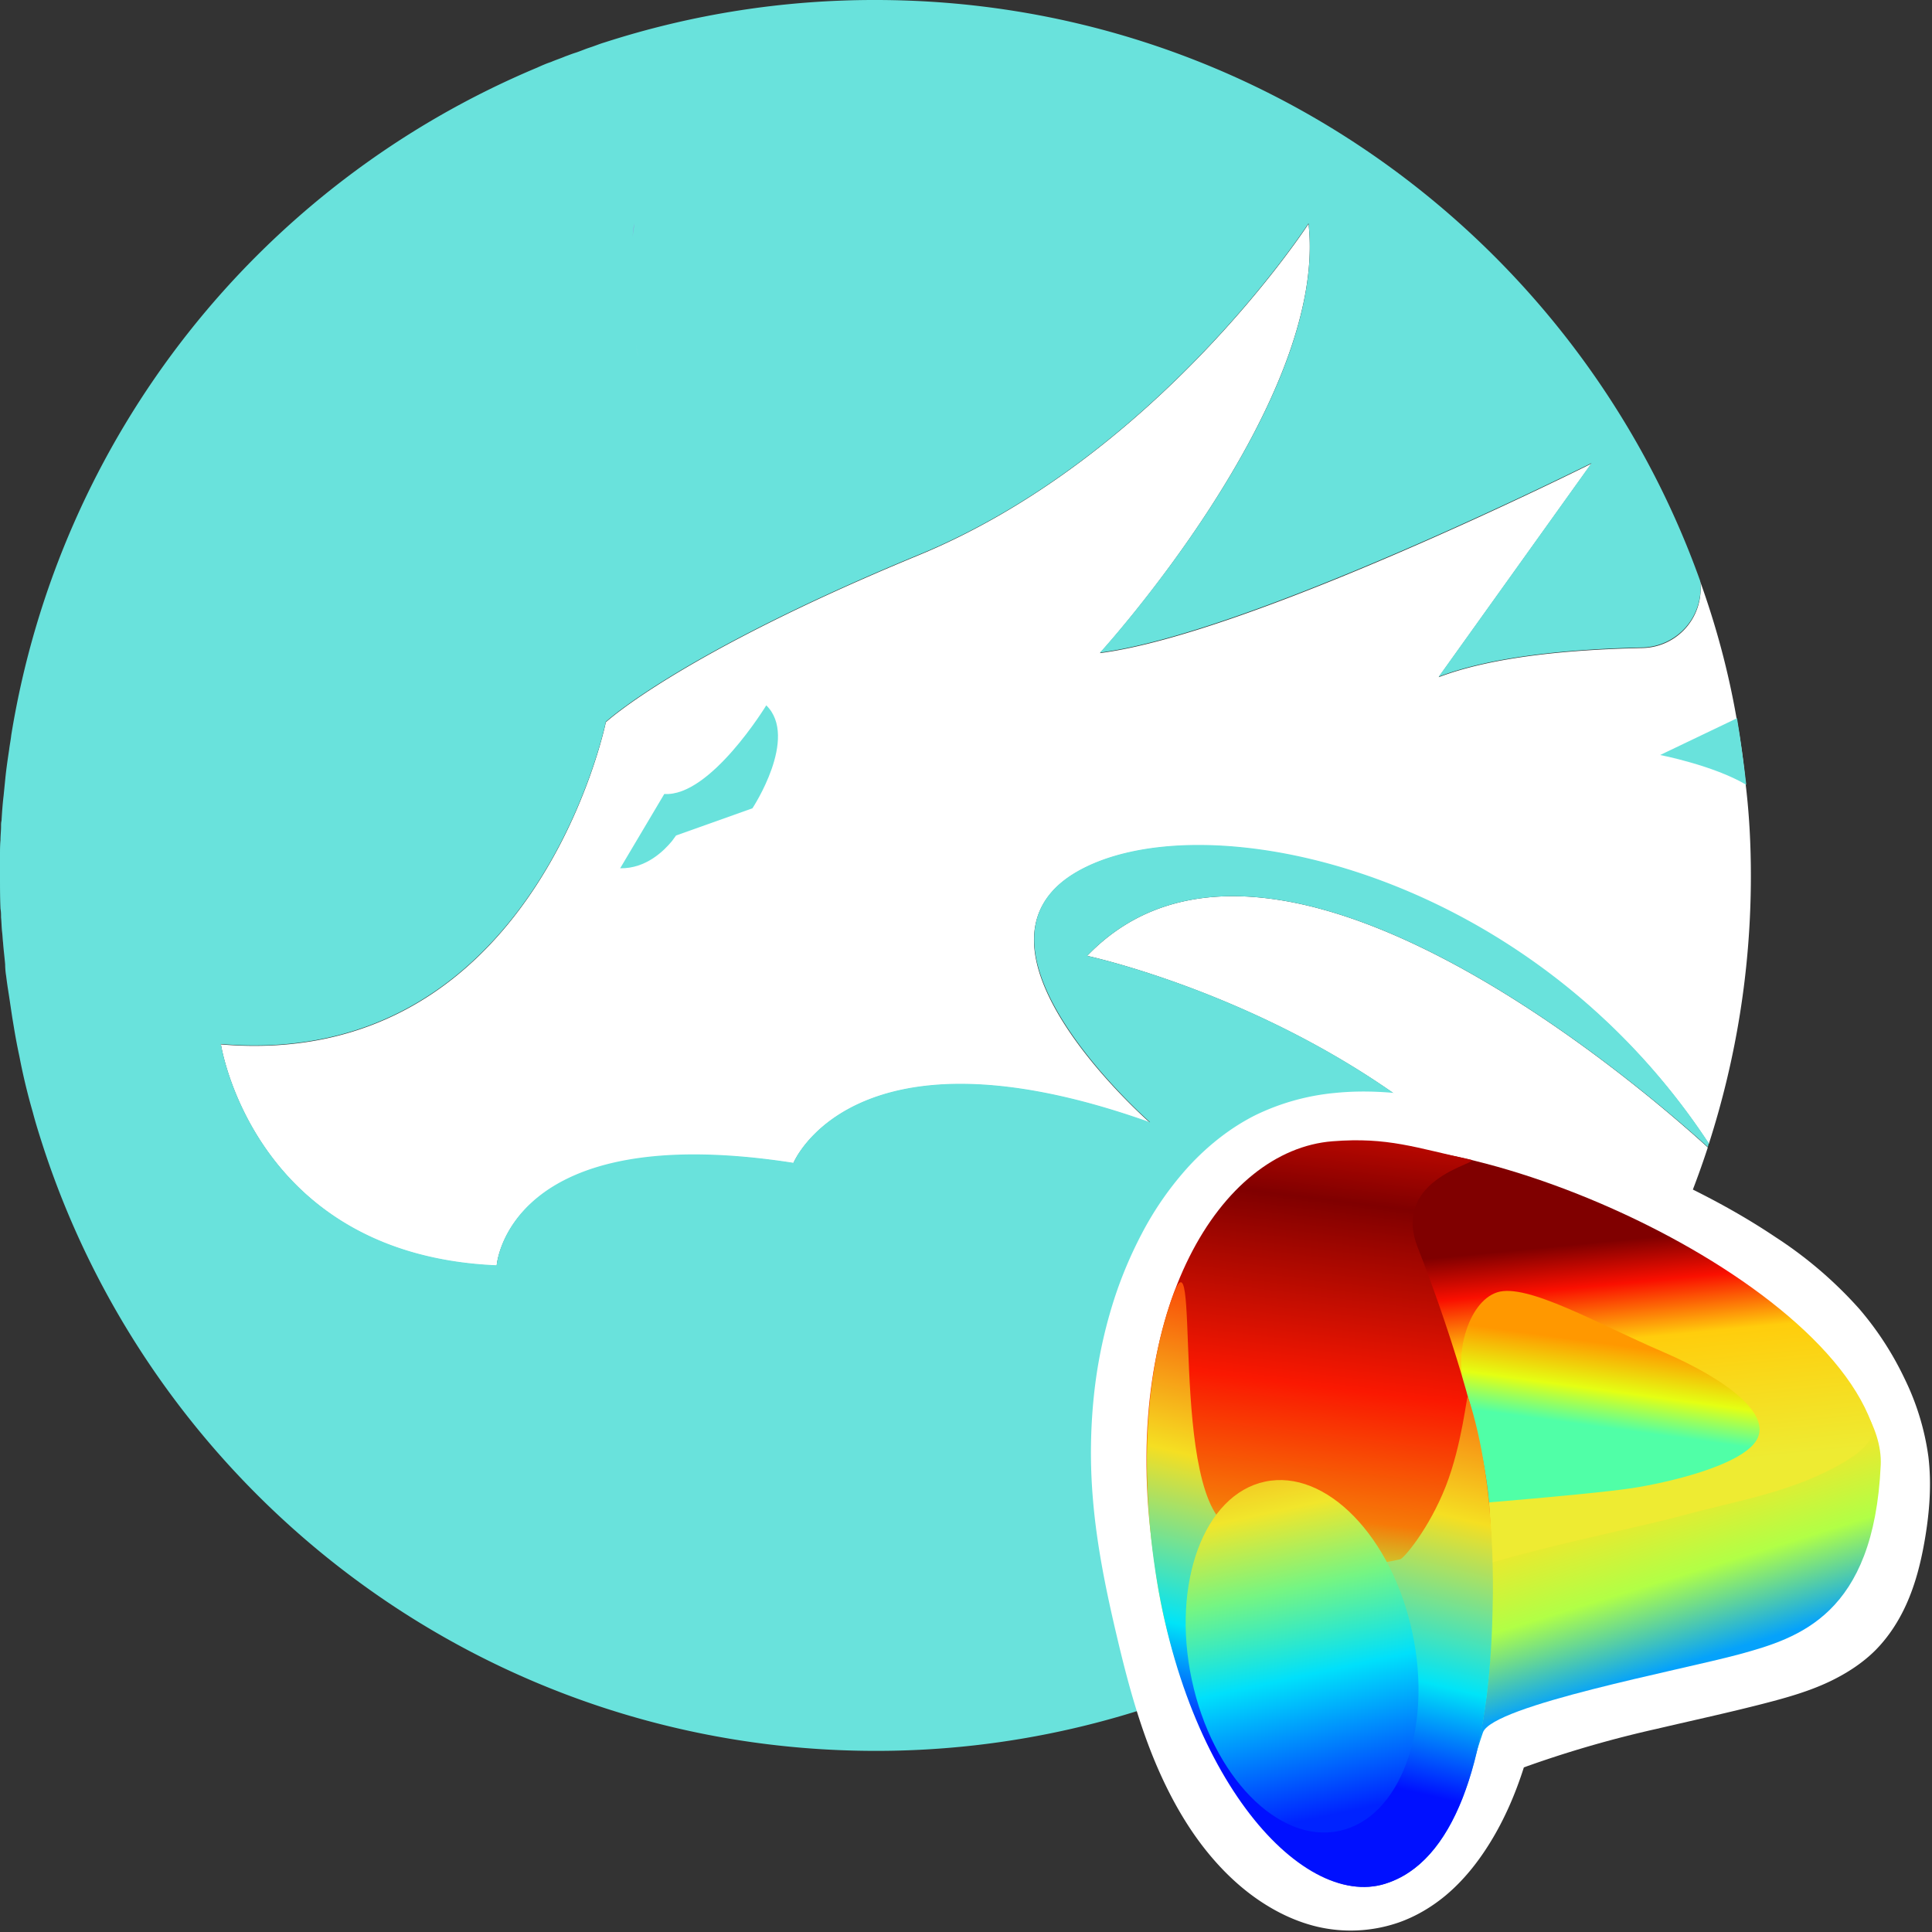 <svg xmlns="http://www.w3.org/2000/svg" width="24" height="24"><rect width="100%" height="100%" fill="#333333" stroke="none"/><defs><linearGradient id="a" x1="58.266%" x2="64.017%" y1="53.988%" y2="74.084%"><stop offset="0%" stop-color="#F2E62B"/><stop offset="48.648%" stop-color="#B1FF46"/><stop offset="100%" stop-color="#05A2FB"/></linearGradient><linearGradient id="b" x1="45.095%" x2="50%" y1="27.882%" y2="67.517%"><stop offset="0%" stop-color="maroon"/><stop offset="18.742%" stop-color="#FA0F00"/><stop offset="43.093%" stop-color="#FFCD0C"/><stop offset="100%" stop-color="#EEEB32"/></linearGradient><linearGradient id="c" x1="33.933%" x2="26.653%" y1="24.733%" y2="61.578%"><stop offset="0%" stop-color="#FF9800"/><stop offset="55.769%" stop-color="#E4FF13"/><stop offset="100%" stop-color="#50FFA7"/></linearGradient><linearGradient id="d" x1="60.825%" x2="50%" y1="-11.07%" y2="100%"><stop offset="0%" stop-color="#FA1000"/><stop offset="0%" stop-color="#FA1000"/><stop offset="17.007%" stop-color="maroon"/><stop offset="39.062%" stop-color="#FA1801"/><stop offset="54.442%" stop-color="#F67A08"/><stop offset="62.733%" stop-color="#B1FF46"/><stop offset="75.379%" stop-color="#75FF82"/><stop offset="85.4%" stop-color="#05A2FB"/><stop offset="100%" stop-color="#1212EE"/></linearGradient><linearGradient id="e" x1="40.754%" x2="29.998%" y1="8.651%" y2="78.218%"><stop offset="0%" stop-color="#FA2401"/><stop offset="42.869%" stop-color="#F5DF22"/><stop offset="77.418%" stop-color="#00E4F8"/><stop offset="100%" stop-color="#0010FF"/></linearGradient><linearGradient id="f" x1="50%" x2="50.659%" y1="-35.457%" y2="95.225%"><stop offset=".022%" stop-color="#F76D08"/><stop offset="33.814%" stop-color="#F1E62B"/><stop offset="50.699%" stop-color="#75F583"/><stop offset="69.543%" stop-color="#00E0FB"/><stop offset="100%" stop-color="#0023FF"/></linearGradient></defs><g fill="none" fill-rule="evenodd"><g fill-rule="nonzero"><path fill="#FFF" d="M21.215 14.254a10.853 10.853 0 0 1-1.795 3.354 1.835 1.835 0 0 0-.039-1.954c-1.948-2.94-5.876-3.78-5.876-3.78 2.292-2.386 6.959 1.693 7.71 2.38Z"/><path fill="#FFF" d="M21.75 10.881c0 1.165-.185 2.279-.522 3.328-2.267-3.442-6.348-4.276-7.876-3.36-1.528.923.878 3.049.936 3.1-3.687-1.318-4.432.502-4.432.502-3.559-.547-3.686 1.273-3.686 1.273-3.025-.127-3.426-2.75-3.426-2.75 3.897.332 4.782-4.002 4.782-4.002s.91-.846 3.884-2.074c2.973-1.228 4.845-4.117 4.845-4.117.249 2.214-2.591 5.332-2.591 5.332 1.878-.241 6.042-2.322 6.106-2.354l-1.898 2.653c.669-.254 1.624-.343 2.535-.362a.736.736 0 0 0 .713-.827c.197.547.35 1.113.452 1.699.05.273.089.547.114.827.045.375.064.75.064 1.132Z"/><path fill="#69E2DC" d="M13.505 11.874s3.928.834 5.876 3.78c.395.592.395 1.355.039 1.954a10.862 10.862 0 0 1-8.539 4.142c-4.832 0-8.926-3.15-10.346-7.509-.045-.14-.09-.28-.128-.426a7.736 7.736 0 0 1-.165-.687 7.504 7.504 0 0 1-.07-.37l-.02-.12-.037-.248-.02-.128a7.608 7.608 0 0 1-.019-.14.95.95 0 0 1-.012-.14c-.007-.089-.02-.184-.026-.273-.006-.045-.006-.09-.013-.14-.006-.058-.006-.115-.012-.172 0-.038 0-.07-.007-.108C0 11.155 0 11.028 0 10.894v-.28c0-.057 0-.114.006-.178 0-.057.007-.115.007-.172 0-.025 0-.044.006-.07.006-.102.013-.203.026-.312l.019-.19c.012-.128.031-.255.05-.382.007-.058.02-.121.026-.179A10.88 10.88 0 0 1 6.673.84c.057-.026.114-.051.172-.07.057-.025.12-.045.178-.07.038-.013.083-.032.127-.045.058-.019.115-.044.172-.063.064-.02.121-.045.185-.064A10.91 10.91 0 0 1 10.875 0c4.724 0 8.742 3.01 10.245 7.216a.74.74 0 0 1-.713.827c-.91.02-1.866.109-2.535.363l1.898-2.653c-.064.031-4.234 2.112-6.106 2.354 0 0 2.846-3.112 2.591-5.333 0 0-1.872 2.896-4.845 4.118C8.436 8.12 7.526 8.966 7.526 8.966s-.885 4.333-4.782 4.003c0 0 .401 2.621 3.426 2.749 0 0 .127-1.827 3.686-1.273 0 0 .745-1.82 4.432-.503-.058-.05-2.458-2.182-.936-3.099 1.528-.916 5.61-.089 7.876 3.36-.006.013-.006.026-.013.045-.751-.681-5.418-4.76-7.71-2.374Z"/><path fill="#69E2DC" d="M9.519 8.762s-.694 1.14-1.267 1.101l-.548.923c.325.006.548-.223.643-.337l.051-.07.949-.338s.58-.878.172-1.279ZM21.693 9.749c-.408-.242-1.07-.37-1.07-.37l.955-.457c.045.273.083.553.115.827Z"/><path fill="#C0C" d="M7.858 2.943c.005-.055.014-.111.022-.167-.011.056-.017.112-.022.167Z"/><path fill="#89DFDB" d="M7.93 4.441a3.275 3.275 0 0 1-.03-.161l.03.161Z"/></g><path fill="#FFF" d="M18.93 21.955a13.759 13.759 0 0 1 1.652-.479c.447-.105.893-.201 1.338-.316.278-.072.555-.15.814-.274.208-.1.403-.226.564-.387.16-.162.287-.357.381-.565.118-.26.186-.537.234-.82.057-.338.083-.682.042-1.02a3.174 3.174 0 0 0-.299-.975 3.89 3.89 0 0 0-.558-.858 5.127 5.127 0 0 0-1.039-.891c-.476-.32-.985-.584-1.507-.818a15.003 15.003 0 0 0-1.604-.616 8.42 8.42 0 0 0-1.336-.324c-.34-.05-.686-.07-1.029-.035a2.87 2.87 0 0 0-.99.277c-.306.154-.58.371-.814.622a3.967 3.967 0 0 0-.589.837c-.16.303-.29.62-.387.948a5.916 5.916 0 0 0-.206 1.002 6.808 6.808 0 0 0-.02 1.363c.047.565.161 1.125.292 1.68.13.555.277 1.107.501 1.631.18.418.407.82.708 1.165.187.215.404.409.647.56.194.121.406.216.629.27a1.825 1.825 0 0 0 1.018-.049c.215-.075.415-.194.59-.34.22-.185.4-.412.55-.656.18-.292.315-.608.418-.932Z"/><g transform="translate(13.809 13.963)"><path fill="url(#a)" d="M2.2.483c1.59-.957 7.44 1.89 7.354 3.754-.085 1.864-1.019 2.148-1.756 2.35-.738.2-3.061.635-3.185.97-.123.336-.512 2.003-1.753 1.789C1.62 9.132.586 6.789.508 5.132.43 3.474.61 1.44 2.2.483Z"/><path fill="url(#b)" d="M2.2.483c1.463-.88 6.471 1.154 7.24 3.233.067.18-.107.34-.305.461-.636.39-1.322.49-2.06.69-.737.202-3.06.636-3.183.972-.124.335-3.306.95-3.384-.707C.43 3.474.61 1.44 2.2.483Z"/><path fill="url(#c)" d="M4.587 4.71c0-.61-.06-1.061-.178-1.357-.177-.443.01-1.141.38-1.262.368-.12 1.263.397 2.054.737.791.34 1.358.774 1.17 1.096-.187.322-1.128.536-1.553.6-.283.042-.907.104-1.873.185Z"/><path fill="url(#d)" d="M3.08 9.48c1.079-.256 1.615-2.077 1.615-4.592 0-.922-.398-2.422-.662-3.262-.283-.904.9-.997.73-1.045C4.094.387 3.76.228 3.07.234 1.67.244.331 2.126.478 5.004.625 7.885 2.001 9.737 3.08 9.48Z" transform="rotate(-4 2.624 4.869)"/><path fill="url(#e)" d="M3.136 9.48c.857-.202 1.374-1.394 1.55-3.136.02-.203.193-1.665-.105-2.829-.01-.04-.111.588-.353 1.096-.242.507-.58.855-.628.863-.83.13-1.272-.161-2.04-.513C.744 4.588 1.472.917.983 2.075c-.328.778-.493 1.772-.45 2.93.109 2.906 1.523 4.732 2.602 4.476Z" transform="rotate(-4 2.641 5.677)"/><ellipse cx="2.366" cy="6.612" fill="url(#f)" rx="1.401" ry="2.218" transform="rotate(-12 2.366 6.612)"/></g></g></svg>